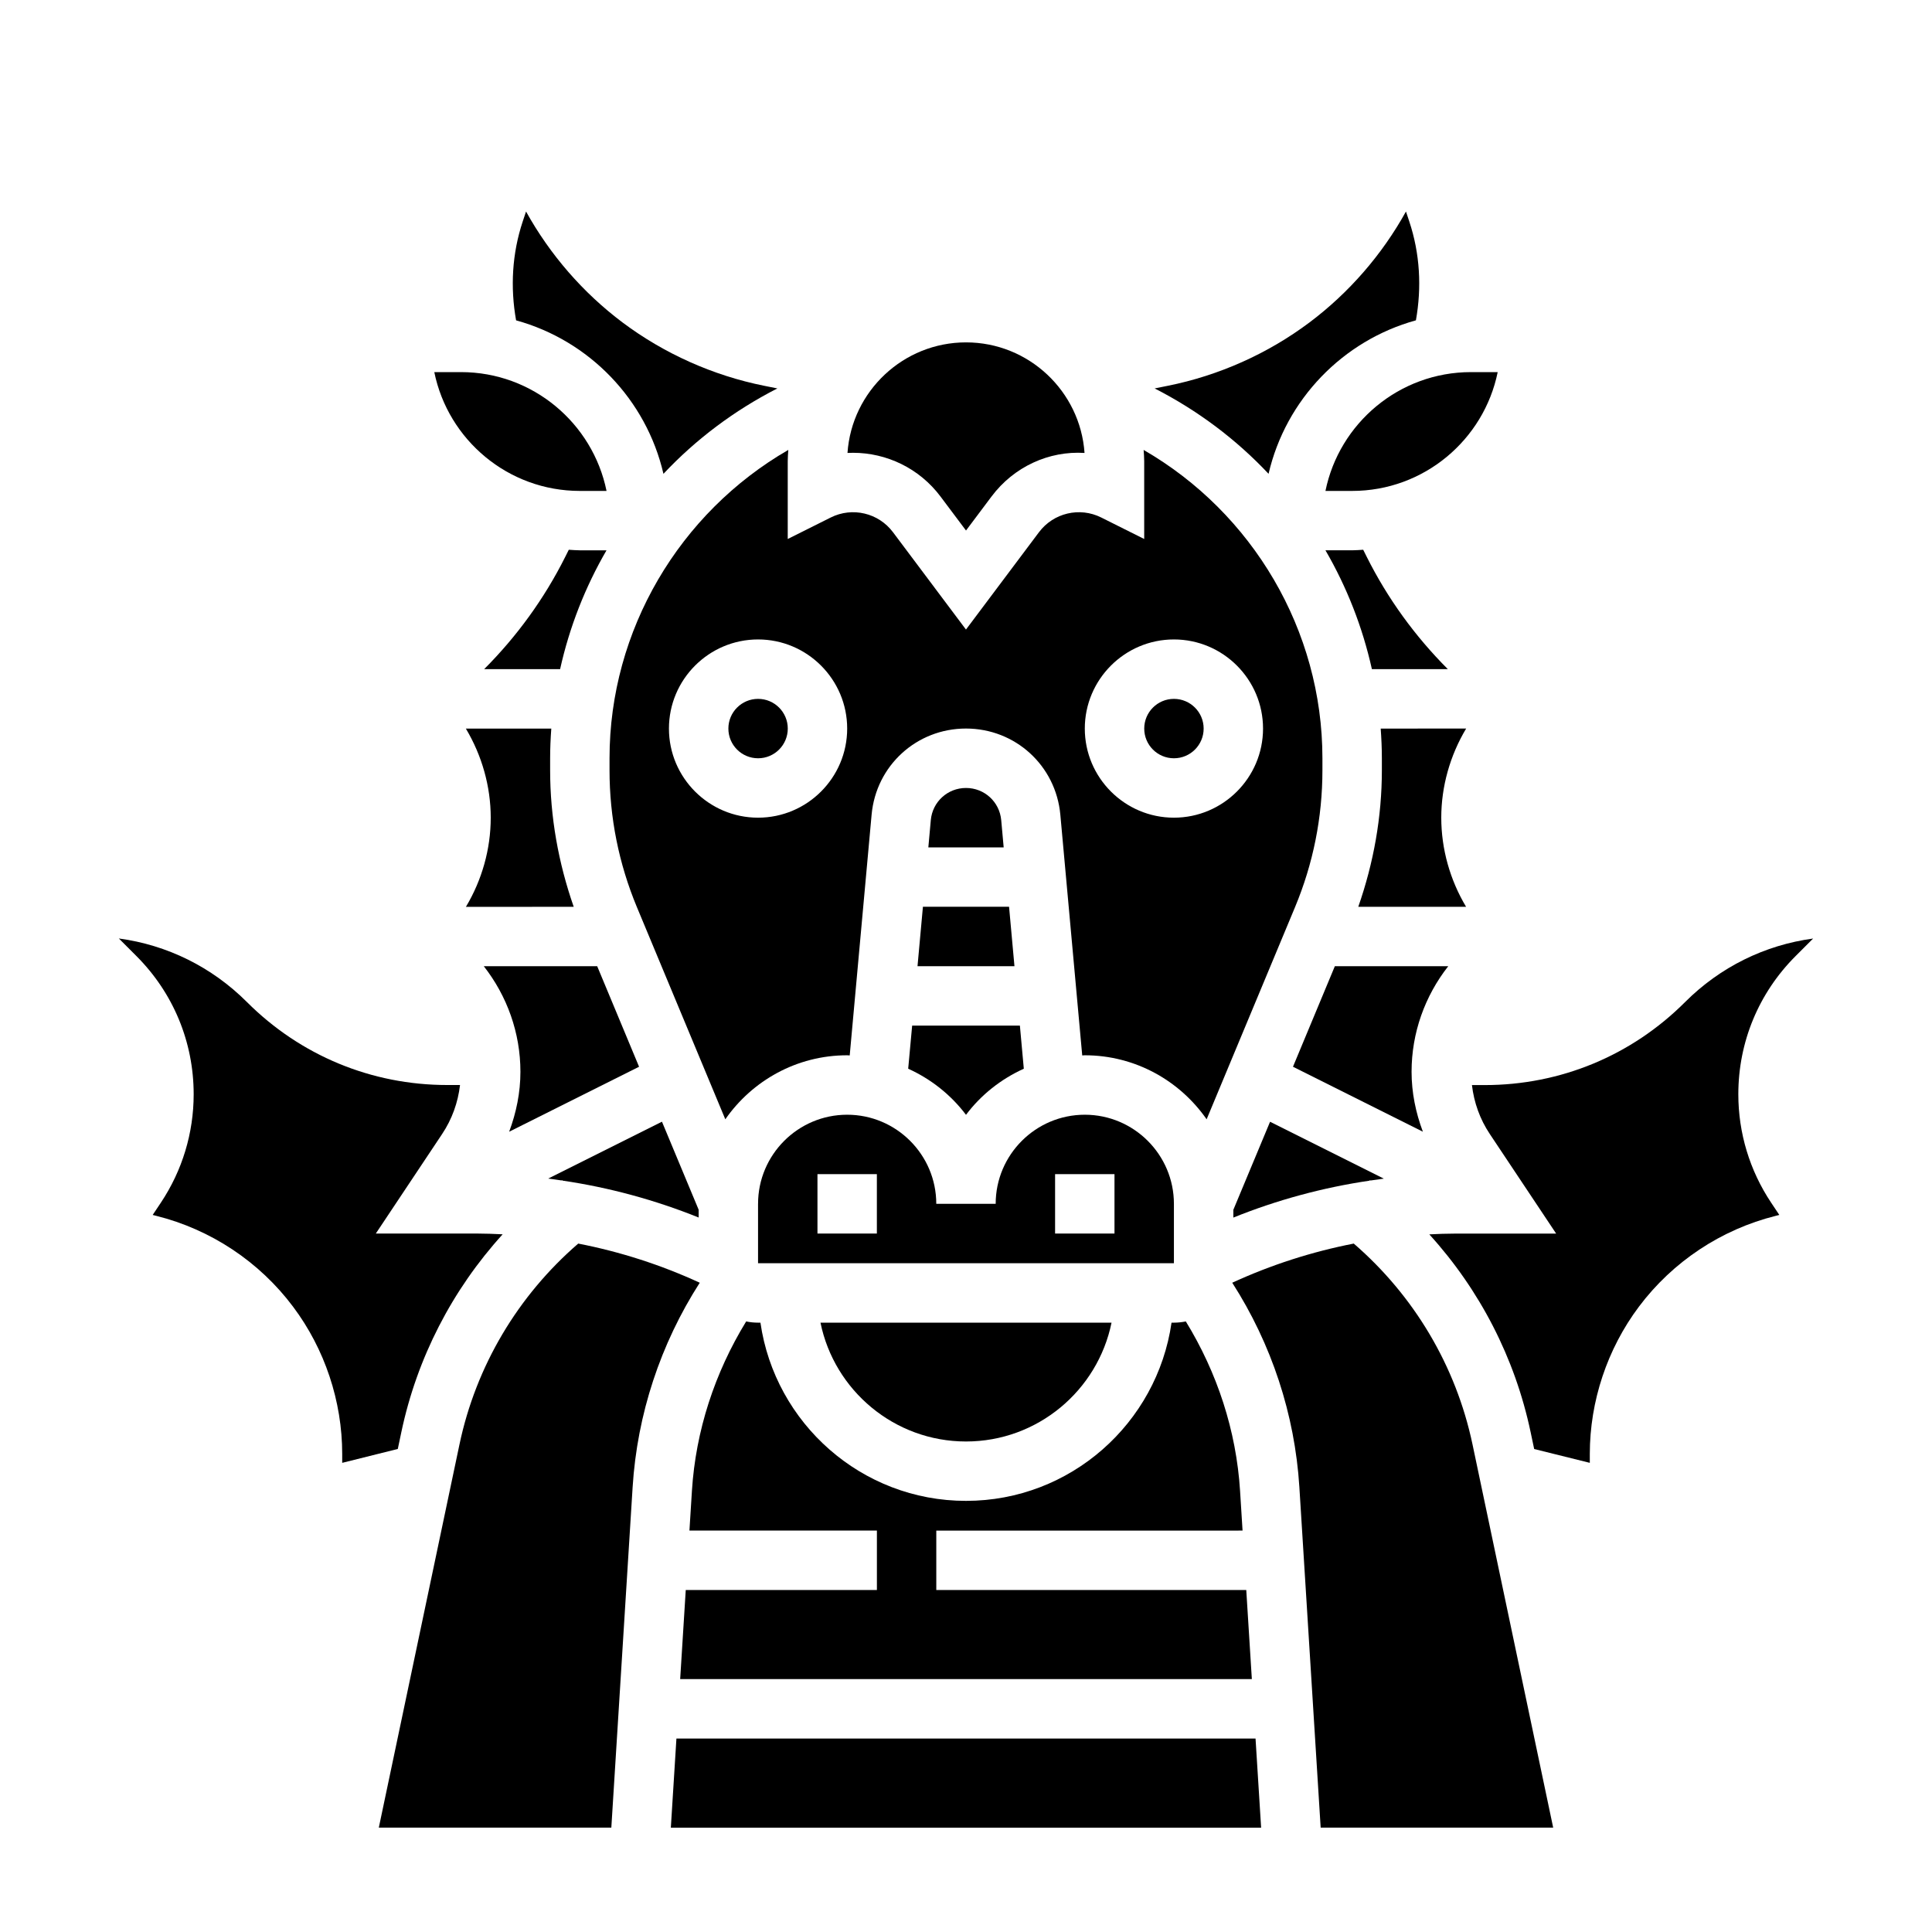 <?xml version="1.0" encoding="UTF-8"?>
<!-- Uploaded to: ICON Repo, www.iconrepo.com, Generator: ICON Repo Mixer Tools -->
<svg fill="#000000" width="800px" height="800px" version="1.1" viewBox="144 144 512 512" xmlns="http://www.w3.org/2000/svg">
 <g>
  <path d="m352.91 263.23c-28.848 16.656-47.379 47.766-47.379 81.719v3.148c0 12.531 2.449 24.758 7.266 36.328l23.418 56.199c7.117-10.227 18.918-16.965 32.293-16.965 0.227 0 0.449 0.039 0.676 0.039l5.801-63.793c1.18-13.02 11.934-22.836 25.008-22.836 13.074 0 23.82 9.816 25.008 22.836l5.801 63.793c0.227 0 0.449-0.039 0.676-0.039 13.375 0 25.176 6.738 32.293 16.965l23.418-56.199c4.824-11.57 7.269-23.797 7.269-36.32v-3.148c0-33.961-18.531-65.062-47.383-81.719 0.066 0.992 0.152 1.984 0.152 2.992v20.609l-11.391-5.699c-5.723-2.859-12.648-1.219-16.492 3.898l-19.348 25.801-19.348-25.805c-3.832-5.109-10.77-6.754-16.492-3.891l-11.395 5.695v-20.609c0-1.008 0.086-2 0.148-3zm102.19 50.23c13.02 0 23.617 10.598 23.617 23.617s-10.598 23.617-23.617 23.617c-13.02 0-23.617-10.598-23.617-23.617 0.004-13.02 10.598-23.617 23.617-23.617zm-86.59 23.617c0 13.02-10.598 23.617-23.617 23.617s-23.617-10.598-23.617-23.617 10.598-23.617 23.617-23.617 23.617 10.598 23.617 23.617z"/>
  <path d="m352.77 337.08c0 4.348-3.523 7.871-7.871 7.871-4.348 0-7.871-3.523-7.871-7.871s3.523-7.871 7.871-7.871c4.348 0 7.871 3.523 7.871 7.871"/>
  <path d="m462.98 337.08c0 4.348-3.527 7.871-7.875 7.871-4.348 0-7.871-3.523-7.871-7.871s3.523-7.871 7.871-7.871c4.348 0 7.875 3.523 7.875 7.871"/>
  <path d="m393.25 275.59 6.754 9.004 6.754-9.004c5.934-7.926 15.258-12.148 24.656-11.555-1.133-16.344-14.785-29.301-31.41-29.301s-30.285 12.957-31.41 29.301c0.488-0.031 0.984-0.039 1.48-0.039 8.871 0.004 17.547 4.09 23.176 11.594z"/>
  <path d="m400 352.82c-4.871 0-8.887 3.668-9.328 8.527l-0.652 7.219h19.965l-0.652-7.219c-0.445-4.859-4.461-8.527-9.332-8.527z"/>
  <path d="m387.15 400.05h25.691l-1.43-15.746h-22.828z"/>
  <path d="m473.29 549.62-0.66-10.539c-1-15.926-6.055-31.309-14.375-44.887-1.023 0.203-2.07 0.324-3.156 0.324h-0.629c-3.84 26.656-26.773 47.23-54.473 47.23-27.703 0-50.633-20.578-54.473-47.23h-0.625c-1.078 0-2.133-0.109-3.156-0.324-8.32 13.57-13.375 28.961-14.375 44.887l-0.66 10.539h49.68v15.742h-50.656l-1.48 23.617h151.5l-1.48-23.617-82.145 0.004v-15.742z"/>
  <path d="m497.75 400.05-11.098 26.648 34.426 17.215c-1.902-5.062-2.996-10.398-2.996-15.879 0-10.328 3.535-20.098 9.723-27.984z"/>
  <path d="m509.9 337.08c0.188 2.606 0.309 5.227 0.309 7.871v3.148c0 12.422-2.18 24.555-6.25 36.211h28.566c-4.242-7.094-6.574-15.289-6.574-23.617 0-8.32 2.348-16.523 6.59-23.617z"/>
  <path d="m519.23 228.89c1.566-8.754 1.07-17.711-1.754-26.191l-0.883-2.644c-6.336 11.445-15.121 21.562-25.586 29.41-11.02 8.266-24 14.066-37.527 16.773l-3.488 0.699c11.414 5.832 21.609 13.5 30.188 22.633 4.559-19.684 19.672-35.332 39.051-40.68z"/>
  <path d="m495.26 274.1h7.078c19.012 0 34.914-13.547 38.566-31.488h-7.078c-19.012 0-34.914 13.547-38.566 31.488z"/>
  <path d="m384.68 427.22c6.07 2.754 11.352 6.949 15.32 12.219 3.961-5.273 9.242-9.461 15.32-12.219l-1.039-11.422h-28.551z"/>
  <path d="m527.69 321.33c-8.668-8.684-15.957-18.703-21.477-29.734l-0.953-1.906c-0.977 0.055-1.945 0.148-2.93 0.148h-7.07c5.66 9.738 9.824 20.348 12.305 31.488z"/>
  <path d="m470.85 464.61v2.062c11.586-4.676 23.734-7.965 36.102-9.785l0.109-0.141c0.047 0.031 0.086 0.07 0.125 0.102 1.18-0.172 2.356-0.348 3.543-0.496l-30.148-15.074z"/>
  <path d="m323.26 604.73-1.48 23.617h156.43l-1.48-23.617z"/>
  <path d="m304.73 289.84h-7.066c-0.992 0-1.953-0.094-2.93-0.148l-0.953 1.906c-5.519 11.027-12.809 21.059-21.477 29.734h20.129c2.473-11.141 6.644-21.754 12.297-31.492z"/>
  <path d="m319.82 269.57c8.582-9.133 18.773-16.801 30.188-22.633l-3.488-0.699c-13.523-2.707-26.496-8.508-37.527-16.773-10.461-7.848-19.246-17.965-25.586-29.41l-0.883 2.644c-2.816 8.477-3.32 17.445-1.754 26.199 19.379 5.336 34.496 20.984 39.051 40.672z"/>
  <path d="m292.94 456.73 0.109 0.141c12.367 1.82 24.512 5.117 36.102 9.785v-2.062l-9.723-23.332-30.148 15.074c1.18 0.141 2.363 0.324 3.543 0.496 0.039-0.02 0.078-0.059 0.117-0.102z"/>
  <path d="m297.66 274.1h7.078c-3.66-17.941-19.555-31.488-38.566-31.488h-7.078c3.652 17.949 19.555 31.488 38.566 31.488z"/>
  <path d="m249.42 527.99 0.938-4.449c4.148-19.688 13.492-37.738 26.852-52.438-2.289-0.109-4.582-0.203-6.879-0.203h-26.734l17.586-26.395c2.613-3.914 4.188-8.344 4.731-12.965h-3.402c-20.051 0-38.895-7.809-53.074-21.988-9.297-9.297-21.137-15.121-33.945-16.848l4.66 4.66c9.781 9.789 15.172 22.797 15.172 36.625 0 10.258-3.008 20.191-8.691 28.727l-2.172 3.258 0.961 0.242c14.445 3.606 27.324 12.156 36.25 24.082 8.395 11.18 13.016 25.043 13.016 39.023v2.348z"/>
  <path d="m502.76 473.56c-11.109 2.164-21.938 5.652-32.203 10.375 10.414 16.23 16.586 34.906 17.789 54.16l5.644 90.246h61.621l-21.379-101.56c-4.379-20.789-15.504-39.422-31.473-53.223z"/>
  <path d="m297.24 473.56c-15.98 13.801-27.094 32.434-31.473 53.223l-21.379 101.56h61.621l5.644-90.246c1.203-19.262 7.375-37.934 17.789-54.16-10.266-4.731-21.098-8.219-32.203-10.375z"/>
  <path d="m624.5 392.72c-12.809 1.723-24.648 7.551-33.945 16.848-14.176 14.176-33.023 21.988-53.074 21.988h-3.402c0.543 4.621 2.117 9.055 4.731 12.965l17.586 26.395h-26.734c-2.289 0-4.582 0.086-6.879 0.203 13.359 14.695 22.703 32.738 26.852 52.438l0.938 4.449 14.742 3.66v-2.348c0-13.98 4.621-27.844 13.012-39.031 8.934-11.918 21.812-20.469 36.258-24.074l0.953-0.242-2.172-3.258c-5.684-8.527-8.691-18.465-8.691-28.723 0-13.832 5.391-26.836 15.168-36.613z"/>
  <path d="m313.36 426.7-11.098-26.648h-30.055c6.176 7.891 9.711 17.66 9.711 27.988 0 5.481-1.094 10.816-2.984 15.879z"/>
  <path d="m400 526.01c19.004 0 34.906-13.547 38.566-31.488h-77.129c3.656 17.945 19.559 31.488 38.562 31.488z"/>
  <path d="m344.89 463.03v15.742h110.21v-15.742c0-13.02-10.598-23.617-23.617-23.617s-23.617 10.598-23.617 23.617h-15.742c0-13.02-10.598-23.617-23.617-23.617-13.02 0-23.613 10.594-23.613 23.617zm78.719-7.875h15.742v15.742h-15.742zm-47.23 15.746h-15.742v-15.742h15.742z"/>
  <path d="m296.04 384.31c-4.066-11.656-6.25-23.781-6.25-36.203v-3.148c0-2.644 0.117-5.266 0.309-7.871h-22.641c4.242 7.094 6.59 15.297 6.59 23.617 0 8.328-2.332 16.523-6.574 23.617l28.566-0.004z"/>
 </g>
</svg>